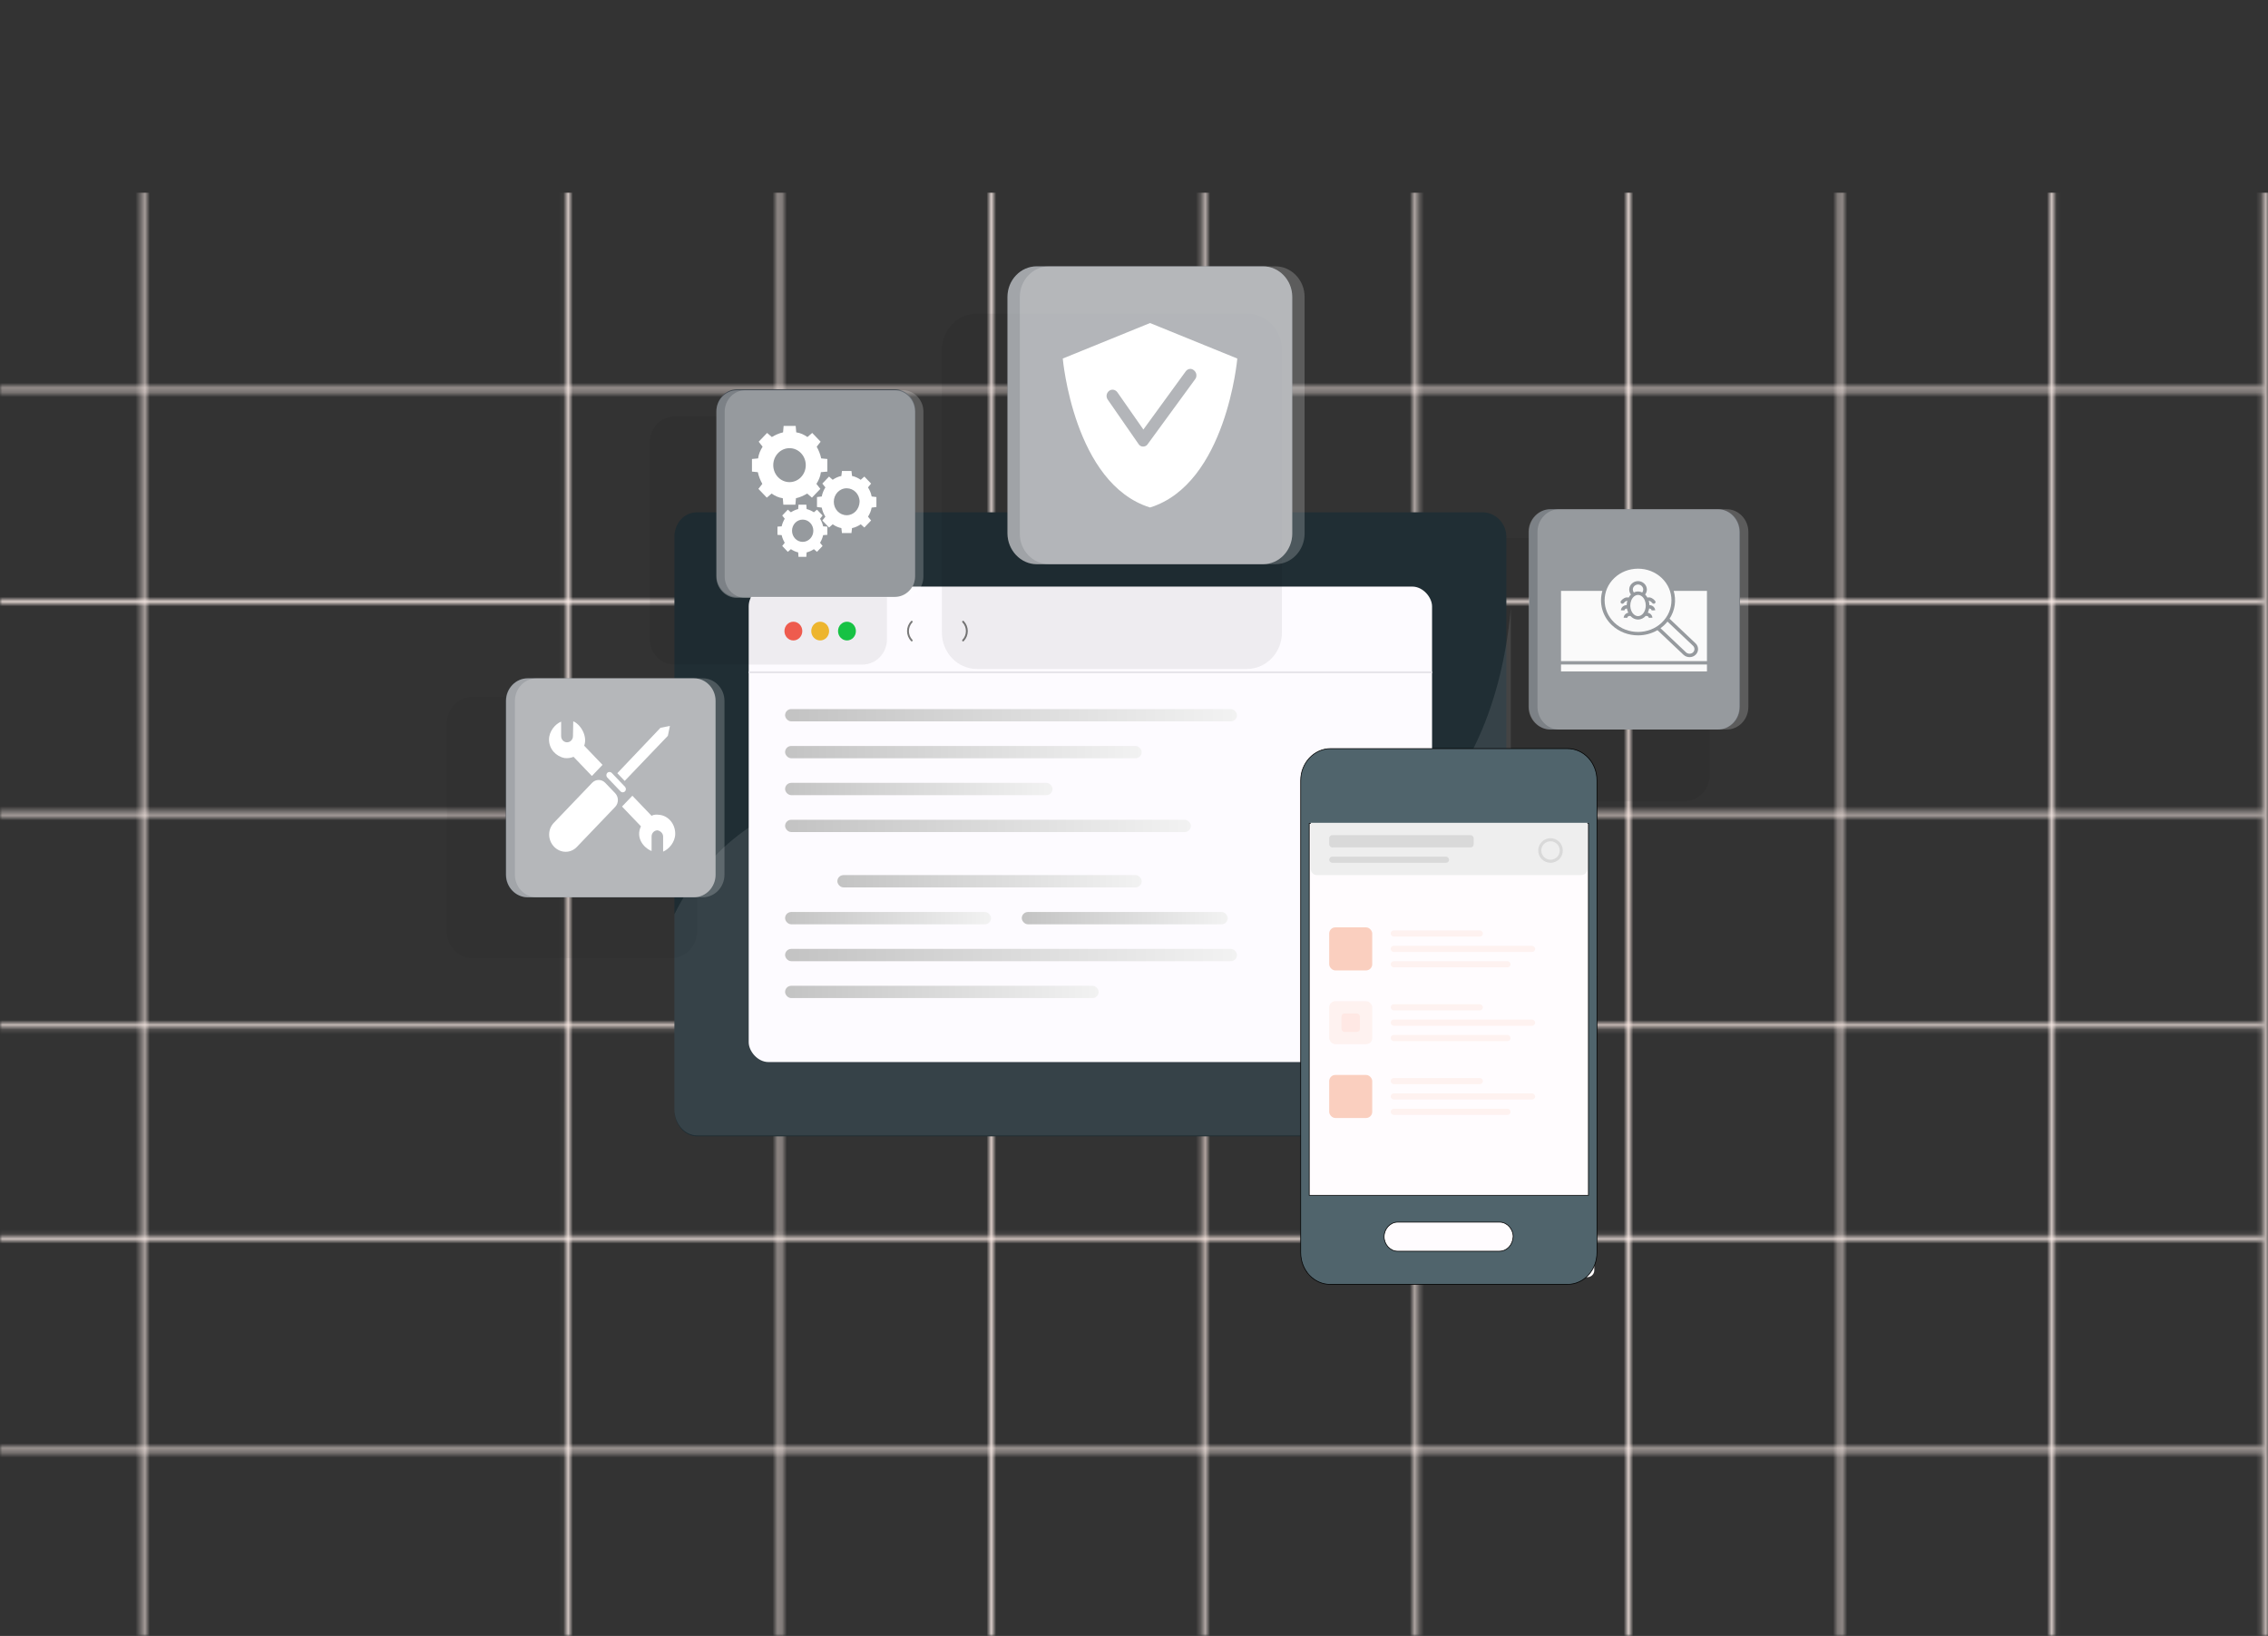 <svg width="477" height="344" viewBox="0 0 477 344" fill="none" xmlns="http://www.w3.org/2000/svg">
<rect x="0" y="0" width="477" height="344" fill="#333333" stroke="none"/>
<mask id="mask0_1907_3587" style="mask-type:alpha" maskUnits="userSpaceOnUse" x="0" y="0" width="477" height="344">
<line x1="30.146" y1="1.77276e-08" x2="30.146" y2="344" stroke="#E7E7E7" stroke-width="0.811"/>
<line x1="475.852" y1="37.354" x2="0" y2="37.354" stroke="#E7E7E7" stroke-width="0.811"/>
<line x1="475.852" y1="81.946" x2="0" y2="81.946" stroke="#E7E7E7" stroke-width="0.811"/>
<line x1="475.852" y1="126.539" x2="0" y2="126.539" stroke="#E7E7E7" stroke-width="0.811"/>
<line x1="475.852" y1="171.131" x2="0" y2="171.131" stroke="#E7E7E7" stroke-width="0.811"/>
<line x1="475.852" y1="215.724" x2="0" y2="215.724" stroke="#E7E7E7" stroke-width="0.811"/>
<line x1="475.852" y1="260.317" x2="0" y2="260.317" stroke="#E7E7E7" stroke-width="0.811"/>
<line x1="475.852" y1="304.909" x2="0" y2="304.909" stroke="#E7E7E7" stroke-width="0.811"/>
<line x1="119.368" y1="1.77276e-08" x2="119.368" y2="344" stroke="#E7E7E7" stroke-width="0.811"/>
<line x1="163.98" y1="1.77276e-08" x2="163.98" y2="344" stroke="#E7E7E7" stroke-width="0.811"/>
<line x1="208.591" y1="1.77276e-08" x2="208.591" y2="344" stroke="#E7E7E7" stroke-width="0.811"/>
<line x1="253.202" y1="1.77276e-08" x2="253.202" y2="344" stroke="#E7E7E7" stroke-width="0.811"/>
<line x1="297.813" y1="1.77276e-08" x2="297.813" y2="344" stroke="#E7E7E7" stroke-width="0.811"/>
<line x1="342.424" y1="1.77276e-08" x2="342.424" y2="344" stroke="#E7E7E7" stroke-width="0.811"/>
<line x1="387.035" y1="1.67562e-08" x2="387.035" y2="344" stroke="#E7E7E7" stroke-width="0.811"/>
<line x1="431.646" y1="1.77276e-08" x2="431.646" y2="344" stroke="#E7E7E7" stroke-width="0.811"/>
<line x1="476.258" y1="1.77276e-08" x2="476.258" y2="344" stroke="#E7E7E7" stroke-width="0.811"/>
</mask>
<g mask="url(#mask0_1907_3587)">
<g clip-path="url(#paint0_diamond_1907_3587_clip_path)" data-figma-skip-parse="true"><g transform="matrix(0 0.156 -0.26 0 247 196.975)"><rect x="0" y="0" width="1008.64" height="1005.2" fill="url(#paint0_diamond_1907_3587)" opacity="1" shape-rendering="crispEdges"/><rect x="0" y="0" width="1008.64" height="1005.2" transform="scale(1 -1)" fill="url(#paint0_diamond_1907_3587)" opacity="1" shape-rendering="crispEdges"/><rect x="0" y="0" width="1008.64" height="1005.2" transform="scale(-1 1)" fill="url(#paint0_diamond_1907_3587)" opacity="1" shape-rendering="crispEdges"/><rect x="0" y="0" width="1008.64" height="1005.2" transform="scale(-1)" fill="url(#paint0_diamond_1907_3587)" opacity="1" shape-rendering="crispEdges"/></g></g><rect x="-13" y="40.526" width="520" height="312.899" data-figma-gradient-fill="{&#34;type&#34;:&#34;GRADIENT_DIAMOND&#34;,&#34;stops&#34;:[{&#34;color&#34;:{&#34;r&#34;:1.0,&#34;g&#34;:0.90117448568344116,&#34;b&#34;:0.86476486921310425,&#34;a&#34;:1.0},&#34;position&#34;:0.0},{&#34;color&#34;:{&#34;r&#34;:1.0,&#34;g&#34;:0.94167357683181763,&#34;b&#34;:0.92018479108810425,&#34;a&#34;:1.0},&#34;position&#34;:0.75543564558029175}],&#34;stopsVar&#34;:[{&#34;color&#34;:{&#34;r&#34;:1.0,&#34;g&#34;:0.90117448568344116,&#34;b&#34;:0.86476486921310425,&#34;a&#34;:1.0},&#34;position&#34;:0.0},{&#34;color&#34;:{&#34;r&#34;:1.0,&#34;g&#34;:0.94167357683181763,&#34;b&#34;:0.92018479108810425,&#34;a&#34;:1.0},&#34;position&#34;:0.75543564558029175}],&#34;transform&#34;:{&#34;m00&#34;:3.1840818908368193e-14,&#34;m01&#34;:-520.0,&#34;m02&#34;:507.0,&#34;m10&#34;:312.89865112304688,&#34;m11&#34;:1.9159517654593165e-14,&#34;m12&#34;:40.525878906250},&#34;opacity&#34;:1.0,&#34;blendMode&#34;:&#34;NORMAL&#34;,&#34;visible&#34;:true}"/>
</g>
<path opacity="0.2" d="M354.184 168.496H312.149C309.147 168.496 306.707 165.947 306.707 162.811V118.837C306.707 115.701 309.147 113.152 312.149 113.152H354.184C357.187 113.152 359.626 115.701 359.626 118.837V162.746C359.689 165.947 357.187 168.496 354.184 168.496Z" fill="black" fill-opacity="0.3"/>
<path d="M361.379 153.402H326.162C323.66 153.402 321.596 151.246 321.596 148.632V111.846C321.596 109.232 323.66 107.076 326.162 107.076H361.379C363.881 107.076 365.945 109.232 365.945 111.846V148.632C365.945 151.311 363.881 153.402 361.379 153.402Z" fill="#444B53"/>
<path opacity="0.3" d="M361.27 153.402H326.053C323.551 153.402 321.486 151.246 321.486 148.632V111.846C321.486 109.232 323.551 107.076 326.053 107.076H361.27C363.772 107.076 365.836 109.232 365.836 111.846V148.632C365.836 151.311 363.772 153.402 361.27 153.402Z" fill="white"/>
<path opacity="0.2" d="M363.146 153.402H327.929C325.427 153.402 323.362 151.246 323.362 148.632V111.846C323.362 109.232 325.427 107.076 327.929 107.076H363.146C365.648 107.076 367.712 109.232 367.712 111.846V148.632C367.712 151.311 365.648 153.402 363.146 153.402Z" fill="white"/>
<path fill-rule="evenodd" clip-rule="evenodd" d="M359.004 139.731H328.308V141.182H359.004V139.731Z" fill="#FAFAFA"/>
<path fill-rule="evenodd" clip-rule="evenodd" d="M344.508 122.908C343.903 122.918 343.411 123.391 343.411 123.964C343.411 124.189 343.486 124.404 343.622 124.582C343.893 124.45 344.19 124.376 344.503 124.372C344.506 124.372 344.509 124.372 344.513 124.372C344.825 124.376 345.122 124.45 345.393 124.582C345.529 124.404 345.604 124.189 345.604 123.964C345.604 123.391 345.113 122.918 344.508 122.908Z" fill="#FAFAFA"/>
<path fill-rule="evenodd" clip-rule="evenodd" d="M343.069 126.29C342.948 126.6 342.88 126.953 342.88 127.326C342.88 127.408 342.883 127.489 342.89 127.569L342.891 127.582C342.935 128.104 343.113 128.572 343.377 128.923C343.395 128.941 343.411 128.961 343.425 128.983C343.713 129.336 344.092 129.555 344.508 129.561C344.923 129.555 345.303 129.336 345.591 128.983C345.604 128.961 345.62 128.941 345.638 128.923C345.944 128.516 346.135 127.949 346.135 127.326C346.135 126.952 346.067 126.6 345.946 126.289C345.939 126.274 345.932 126.257 345.927 126.241C345.772 125.866 345.54 125.556 345.261 125.353C345.24 125.341 345.22 125.328 345.202 125.312C344.991 125.173 344.756 125.094 344.508 125.09C344.259 125.094 344.023 125.174 343.813 125.313C343.794 125.328 343.775 125.341 343.755 125.353C343.475 125.556 343.243 125.866 343.088 126.241C343.083 126.258 343.076 126.274 343.069 126.29Z" fill="#FAFAFA"/>
<path fill-rule="evenodd" clip-rule="evenodd" d="M346.364 123.964C346.364 124.346 346.234 124.713 346 125.014C346.186 125.197 346.348 125.413 346.482 125.655C346.641 125.614 346.805 125.605 346.97 125.63C347.579 125.722 348.002 126.231 348.117 126.385C348.238 126.547 348.197 126.771 348.026 126.885C347.96 126.93 347.883 126.951 347.807 126.951C347.688 126.951 347.571 126.899 347.497 126.8C347.345 126.596 347.086 126.374 346.85 126.339C346.819 126.334 346.789 126.332 346.76 126.334C346.84 126.617 346.886 126.92 346.894 127.236C347.223 127.259 347.496 127.359 347.71 127.535C348.093 127.851 348.115 128.283 348.116 128.331L347.358 128.348L347.358 128.355C347.358 128.348 347.346 128.182 347.206 128.071C347.11 127.996 346.977 127.963 346.842 127.953C346.788 128.269 346.694 128.566 346.566 128.834C346.782 128.881 346.969 128.969 347.124 129.097C347.507 129.413 347.529 129.845 347.53 129.893L346.772 129.911L346.772 129.917C346.772 129.91 346.76 129.744 346.62 129.633C346.492 129.532 346.297 129.508 346.12 129.512C345.699 129.984 345.138 130.272 344.514 130.279H344.504C343.879 130.272 343.318 129.984 342.897 129.512C342.72 129.508 342.525 129.532 342.398 129.633C342.258 129.744 342.245 129.91 342.245 129.917L342.245 129.911L341.487 129.893C341.488 129.845 341.51 129.413 341.894 129.097C342.049 128.969 342.235 128.881 342.452 128.834C342.323 128.566 342.229 128.269 342.175 127.953C342.04 127.963 341.907 127.996 341.811 128.071C341.672 128.182 341.659 128.348 341.659 128.355L341.659 128.348L340.901 128.331C340.902 128.283 340.924 127.851 341.308 127.535C341.521 127.359 341.794 127.259 342.123 127.236C342.131 126.92 342.177 126.617 342.257 126.334C342.228 126.333 342.198 126.334 342.167 126.339C341.931 126.374 341.672 126.596 341.52 126.8C341.446 126.899 341.329 126.951 341.21 126.951C341.134 126.951 341.058 126.93 340.991 126.886C340.82 126.771 340.779 126.547 340.9 126.385C341.015 126.231 341.438 125.723 342.047 125.63C342.212 125.605 342.376 125.613 342.535 125.655C342.669 125.412 342.831 125.197 343.017 125.014C342.783 124.713 342.654 124.346 342.654 123.964C342.654 122.999 343.483 122.203 344.504 122.19C344.507 122.19 344.51 122.19 344.513 122.19C345.534 122.203 346.364 122.999 346.364 123.964ZM339.537 121.53C336.796 124.124 336.796 128.345 339.537 130.94C340.907 132.236 342.708 132.885 344.509 132.885C346.309 132.885 348.109 132.237 349.48 130.94C352.222 128.345 352.222 124.124 349.48 121.53C348.152 120.273 346.387 119.581 344.509 119.581C342.631 119.581 340.865 120.273 339.537 121.53Z" fill="#FAFAFA"/>
<path fill-rule="evenodd" clip-rule="evenodd" d="M349.233 132.096L354.591 137.166C354.791 137.355 355.056 137.46 355.338 137.462C355.618 137.464 355.88 137.364 356.074 137.18C356.479 136.797 356.472 136.167 356.06 135.777L350.701 130.706C350.493 130.964 350.265 131.212 350.016 131.447C349.767 131.683 349.505 131.899 349.233 132.096Z" fill="#FAFAFA"/>
<path fill-rule="evenodd" clip-rule="evenodd" d="M352.008 124.248C352.581 126.201 352.292 128.335 351.139 130.104L356.596 135.269C357.305 135.939 357.311 137.024 356.611 137.687C356.275 138.005 355.826 138.18 355.347 138.18L355.333 138.18C354.85 138.176 354.396 137.997 354.055 137.673L348.598 132.509C347.349 133.238 345.929 133.602 344.508 133.602C342.514 133.602 340.519 132.884 339 131.447C336.944 129.501 336.28 126.728 337.009 124.248L328.309 124.248V139.013L359.004 139.013V124.248L352.008 124.248Z" fill="#FAFAFA"/>
<path d="M316.811 112.879V233.493C316.811 236.37 314.417 238.948 311.681 238.948H146.63C143.895 238.948 141.843 236.37 141.843 233.493V112.879C141.843 110.001 143.895 107.723 146.63 107.723H311.681C314.417 107.663 316.811 109.941 316.811 112.879Z" fill="#202E34"/>
<path opacity="0.1" d="M317.761 127.835V233.302C317.761 236.175 315.354 238.749 312.604 238.749H146.656C143.906 238.749 141.843 236.175 141.843 233.302V192.241C156.455 162.911 191.237 158.182 231.979 175.301C289.683 199.603 314.266 166.682 317.761 127.835Z" fill="white"/>
<rect x="157.465" y="123.344" width="143.723" height="99.982" rx="4.166" fill="#FDFBFF"/>
<path d="M202.556 130.732V130.732C203.608 131.835 203.608 133.569 202.556 134.672V134.672" stroke="#797979" stroke-width="0.392" stroke-linecap="round" stroke-linejoin="round"/>
<path d="M191.752 130.732V130.732C190.701 131.835 190.701 133.569 191.752 134.672V134.672" stroke="#797979" stroke-width="0.392" stroke-linecap="round" stroke-linejoin="round"/>
<line x1="157.465" y1="141.371" x2="301.188" y2="141.371" stroke="#E6E4EA" stroke-width="0.392"/>
<ellipse cx="166.86" cy="132.702" rx="1.879" ry="1.97" fill="#FD6153"/>
<ellipse cx="172.498" cy="132.702" rx="1.879" ry="1.97" fill="#FCC031"/>
<ellipse cx="178.132" cy="132.702" rx="1.879" ry="1.97" fill="#18CE48"/>
<rect x="165.118" y="149.1" width="95.039" height="2.586" rx="1.293" fill="url(#paint1_linear_1907_3587)"/>
<rect x="165.118" y="199.529" width="95.039" height="2.586" rx="1.293" fill="url(#paint2_linear_1907_3587)"/>
<rect x="165.118" y="207.287" width="65.946" height="2.586" rx="1.293" fill="url(#paint3_linear_1907_3587)"/>
<rect x="165.118" y="172.375" width="85.341" height="2.586" rx="1.293" fill="url(#paint4_linear_1907_3587)"/>
<rect x="176.109" y="184.012" width="64.006" height="2.586" rx="1.293" fill="url(#paint5_linear_1907_3587)"/>
<rect x="165.118" y="191.771" width="43.317" height="2.586" rx="1.293" fill="url(#paint6_linear_1907_3587)"/>
<rect x="214.9" y="191.771" width="43.317" height="2.586" rx="1.293" fill="url(#paint7_linear_1907_3587)"/>
<rect x="165.118" y="156.858" width="74.997" height="2.586" rx="1.293" fill="url(#paint8_linear_1907_3587)"/>
<rect x="165.118" y="164.616" width="56.248" height="2.586" rx="1.293" fill="url(#paint9_linear_1907_3587)"/>
<rect x="274.929" y="161.094" width="60.377" height="107.464" rx="1.442" fill="#FFFCFE"/>
<path d="M329.673 157.415C333.075 157.415 335.873 160.358 335.873 164.116C335.871 182.269 335.87 145.414 335.873 263.371C335.873 267.037 333.161 270.072 329.674 270.072H279.758C276.356 270.072 273.559 267.129 273.559 263.371V164.116C273.559 160.449 276.356 157.415 279.842 157.415H329.673ZM293.922 256.99C292.409 256.99 291.101 258.397 291.101 260.048C291.101 261.699 292.41 263.104 293.922 263.104H315.314C316.938 263.104 318.137 261.818 318.246 260.043C318.244 258.394 316.937 256.99 315.426 256.99H293.922ZM275.353 251.344H334.076V173.15H275.353V251.344Z" fill="#50646C" stroke="black" stroke-width="0.144"/>
<path d="M275.674 173.021H333.861V182.719C333.861 183.433 333.282 184.012 332.568 184.012H276.967C276.253 184.012 275.674 183.433 275.674 182.719V173.021Z" fill="#EEEEEE"/>
<rect x="279.553" y="175.607" width="30.387" height="2.586" rx="0.647" fill="#D9D9D9"/>
<rect x="279.553" y="180.133" width="25.215" height="1.293" rx="0.647" fill="#D9D9D9"/>
<circle cx="326.103" cy="178.84" r="2.263" stroke="#D9D9D9" stroke-width="0.647"/>
<rect x="292.483" y="195.649" width="19.396" height="1.293" rx="0.647" fill="#FEF2F0"/>
<rect x="292.483" y="202.115" width="25.215" height="1.293" rx="0.647" fill="#FEF2F0"/>
<rect x="292.483" y="198.882" width="30.387" height="1.293" rx="0.647" fill="#FEF2F0"/>
<rect x="279.553" y="195.003" width="9.051" height="9.051" rx="1.293" fill="#FACFBF"/>
<rect x="292.483" y="226.683" width="19.396" height="1.293" rx="0.647" fill="#FEF2F0"/>
<rect x="292.483" y="233.148" width="25.215" height="1.293" rx="0.647" fill="#FEF2F0"/>
<rect x="292.483" y="229.915" width="30.387" height="1.293" rx="0.647" fill="#FEF2F0"/>
<rect x="279.553" y="226.036" width="9.051" height="9.051" rx="1.293" fill="#FACFBF"/>
<rect x="292.483" y="211.166" width="19.396" height="1.293" rx="0.647" fill="#FEF2F0"/>
<rect x="292.483" y="217.631" width="25.215" height="1.293" rx="0.647" fill="#FEF2F0"/>
<rect x="292.483" y="214.399" width="30.387" height="1.293" rx="0.647" fill="#FEF2F0"/>
<rect x="279.553" y="210.52" width="9.051" height="9.051" rx="1.293" fill="#FEF2F0"/>
<rect x="282.139" y="213.106" width="3.879" height="3.879" rx="0.647" fill="#FFE8E4"/>
<path d="M218.049 118.639H265.616C269.049 118.639 271.781 115.712 271.781 112.199V62.44C271.781 58.854 268.978 56 265.616 56H218.049C214.616 56 211.884 58.927 211.884 62.44V112.126C211.884 115.712 214.686 118.639 218.049 118.639Z" fill="#444B53"/>
<path opacity="0.2" d="M262.26 140.665H205.447C201.383 140.665 198.091 137.226 198.091 132.982V73.636C198.091 69.391 201.383 65.952 205.447 65.952H262.26C266.324 65.952 269.616 69.391 269.616 73.636V132.982C269.616 137.226 266.324 140.665 262.26 140.665Z" fill="black" fill-opacity="0.3"/>
<path opacity="0.5" d="M218.052 118.639H265.619C269.052 118.639 271.784 115.712 271.784 112.199V62.44C271.784 58.854 268.982 56 265.619 56H218.052C214.62 56 211.888 58.927 211.888 62.44V112.126C211.888 115.712 214.69 118.639 218.052 118.639Z" fill="white"/>
<path d="M241.873 67.928L223.519 75.392C223.519 75.392 225.83 101.735 241.873 106.711C257.915 101.735 260.227 75.392 260.227 75.392L241.873 67.928ZM241.382 93.393C241.172 93.759 240.752 93.906 240.402 93.906C239.981 93.906 239.631 93.686 239.421 93.32L232.976 84.027C232.556 83.441 232.696 82.636 233.256 82.197C233.817 81.758 234.587 81.905 235.007 82.49L240.472 90.32L249.369 78.1C249.789 77.514 250.559 77.368 251.12 77.88C251.68 78.319 251.82 79.197 251.33 79.782L241.382 93.393Z" fill="white"/>
<path opacity="0.2" d="M220.649 118.639H268.216C271.648 118.639 274.381 115.712 274.381 112.199V62.44C274.381 58.854 271.578 56 268.216 56H220.649C217.216 56 214.484 58.927 214.484 62.44V112.126C214.414 115.712 217.216 118.639 220.649 118.639Z" fill="white"/>
<path opacity="0.2" d="M181.412 139.741H141.799C138.97 139.741 136.671 137.34 136.671 134.384V92.944C136.671 89.989 138.97 87.587 141.799 87.587H181.412C184.242 87.587 186.541 89.989 186.541 92.944V134.323C186.6 137.34 184.242 139.741 181.412 139.741Z" fill="black" fill-opacity="0.3"/>
<path d="M188.192 125.518H155.005C152.647 125.518 150.702 123.486 150.702 121.023V86.356C150.702 83.893 152.647 81.861 155.005 81.861H188.192C190.55 81.861 192.496 83.893 192.496 86.356V121.023C192.496 123.547 190.55 125.518 188.192 125.518Z" fill="#444B53"/>
<path opacity="0.3" d="M188.141 125.714H154.954C152.596 125.714 150.65 123.682 150.65 121.219V86.553C150.65 84.09 152.596 82.058 154.954 82.058H188.141C190.499 82.058 192.444 84.09 192.444 86.553V121.219C192.444 123.744 190.499 125.714 188.141 125.714Z" fill="white"/>
<path d="M174.006 99.163V96.516L172.71 96.393C172.533 95.531 172.179 94.669 171.766 93.93L172.592 92.883L170.823 91.036L169.821 91.898C169.114 91.405 168.347 91.036 167.463 90.912L167.345 89.558H164.811L164.693 90.912C163.867 91.097 163.042 91.467 162.335 91.898L161.333 91.036L159.564 92.883L160.389 93.93C159.918 94.669 159.564 95.469 159.446 96.393L158.149 96.516V99.163L159.387 99.287C159.564 100.149 159.918 101.011 160.33 101.75L159.505 102.796L161.274 104.644L162.276 103.782C162.983 104.274 163.749 104.644 164.634 104.767L164.752 106.121H167.286L167.404 104.767C168.229 104.582 169.055 104.213 169.762 103.782L170.764 104.644L172.533 102.796L171.707 101.75C172.179 101.011 172.533 100.21 172.651 99.287L174.006 99.163ZM166.048 101.38C164.162 101.38 162.629 99.779 162.629 97.809C162.629 95.838 164.162 94.237 166.048 94.237C167.935 94.237 169.467 95.838 169.467 97.809C169.467 99.779 167.935 101.38 166.048 101.38Z" fill="white"/>
<path d="M184.325 106.614V104.52L183.322 104.397C183.205 103.72 182.91 103.043 182.556 102.488L183.205 101.688L181.79 100.21L181.023 100.888C180.493 100.518 179.845 100.21 179.196 100.087L179.078 99.04H177.074L176.956 100.087C176.308 100.21 175.659 100.518 175.129 100.888L174.362 100.21L172.948 101.688L173.596 102.488C173.242 103.043 172.948 103.72 172.83 104.397L171.828 104.52V106.614L172.83 106.737C172.948 107.414 173.242 108.092 173.596 108.646L172.948 109.446L174.362 110.924L175.129 110.247C175.659 110.616 176.308 110.924 176.956 111.047L177.074 112.094H179.078L179.196 111.047C179.845 110.924 180.493 110.616 181.023 110.247L181.79 110.924L183.205 109.446L182.556 108.646C182.91 108.092 183.205 107.414 183.322 106.737L184.325 106.614ZM178.076 108.338C176.602 108.338 175.364 107.107 175.364 105.506C175.364 103.966 176.543 102.673 178.076 102.673C179.55 102.673 180.788 103.905 180.788 105.506C180.729 107.107 179.55 108.338 178.076 108.338Z" fill="white"/>
<path d="M174.005 112.464V110.739L173.121 110.678C173.003 110.124 172.767 109.57 172.473 109.077L173.003 108.4L171.824 107.168L171.176 107.722C170.704 107.414 170.174 107.168 169.643 107.045L169.584 106.121H167.934L167.875 107.045C167.344 107.168 166.814 107.414 166.342 107.722L165.694 107.168L164.515 108.4L165.045 109.077C164.751 109.57 164.515 110.124 164.397 110.678L163.513 110.739V112.464L164.397 112.525C164.515 113.079 164.751 113.633 165.045 114.126L164.515 114.803L165.694 116.035L166.342 115.481C166.814 115.789 167.344 116.035 167.875 116.158L167.934 117.082H169.584L169.643 116.158C170.174 116.035 170.704 115.789 171.176 115.481L171.824 116.035L173.003 114.803L172.473 114.126C172.767 113.633 173.003 113.079 173.121 112.525L174.005 112.464ZM168.818 113.941C167.58 113.941 166.578 112.895 166.578 111.601C166.578 110.308 167.58 109.262 168.818 109.262C170.056 109.262 171.058 110.308 171.058 111.601C171.058 112.895 170.056 113.941 168.818 113.941Z" fill="white"/>
<path opacity="0.2" d="M189.909 125.714H156.721C154.363 125.714 152.418 123.682 152.418 121.219V86.553C152.418 84.09 154.363 82.058 156.721 82.058H189.909C192.267 82.058 194.212 84.09 194.212 86.553V121.219C194.212 123.744 192.267 125.714 189.909 125.714Z" fill="white"/>
<path opacity="0.2" d="M141.185 201.468H99.409C96.424 201.468 94 198.936 94 195.819V152.18C94 149.063 96.424 146.531 99.409 146.531H141.185C144.169 146.531 146.594 149.063 146.594 152.18V195.819C146.594 198.936 144.169 201.468 141.185 201.468Z" fill="black" fill-opacity="0.25"/>
<path d="M145.91 188.676H110.91C108.423 188.676 106.372 186.533 106.372 183.935V147.375C106.372 144.777 108.423 142.635 110.91 142.635H145.91C148.397 142.635 150.448 144.777 150.448 147.375V183.935C150.448 186.533 148.397 188.676 145.91 188.676Z" fill="#444B53"/>
<path opacity="0.5" d="M145.967 188.676H110.967C108.48 188.676 106.429 186.533 106.429 183.935V147.375C106.429 144.777 108.48 142.635 110.967 142.635H145.967C148.454 142.635 150.505 144.777 150.505 147.375V183.935C150.505 186.533 148.454 188.676 145.967 188.676Z" fill="white"/>
<path d="M116.524 178.039C115.157 176.61 115.157 174.337 116.524 172.974L124.544 164.597C125.29 163.817 126.533 163.817 127.279 164.597L129.393 166.805C130.139 167.584 130.139 168.883 129.393 169.662L121.373 178.039C120.068 179.467 117.892 179.467 116.524 178.039Z" fill="white"/>
<path d="M131.384 164.207L129.83 162.583L138.907 153.037L140.896 152.648L140.461 154.726L131.384 164.207Z" fill="white"/>
<path d="M130.515 166.414L127.717 163.492C127.469 163.232 127.469 162.778 127.717 162.518C127.966 162.258 128.401 162.258 128.65 162.518L131.447 165.44C131.696 165.7 131.696 166.155 131.447 166.414C131.136 166.674 130.763 166.674 130.515 166.414Z" fill="white"/>
<path d="M126.721 160.83L122.866 156.804C123.612 154.791 122.12 152.323 120.566 151.674L120.504 154.791C120.504 155.505 119.944 156.089 119.26 156.089C118.577 156.089 118.017 155.505 118.017 154.791V151.739C116.774 152.258 115.468 153.752 115.468 155.505C115.468 157.518 116.96 159.077 118.763 159.401C119.385 159.466 120.006 159.401 120.628 159.141L124.483 163.168L126.721 160.83Z" fill="white"/>
<path d="M139.464 176.026V179.078C140.707 178.558 142.012 177.065 142.012 175.311C142.012 173.298 140.645 171.61 138.78 171.35C138.158 171.285 137.599 171.22 137.039 171.545L132.998 167.324L130.822 169.597L134.801 173.753C133.62 176.22 135.423 178.299 137.039 178.948V175.896C137.039 175.181 137.599 174.597 138.282 174.597C138.966 174.727 139.526 175.311 139.464 176.026Z" fill="white"/>
<path opacity="0.2" d="M147.832 188.676H112.831C110.344 188.676 108.293 186.533 108.293 183.935V147.375C108.293 144.777 110.344 142.635 112.831 142.635H147.832C150.318 142.635 152.37 144.777 152.37 147.375V183.935C152.37 186.533 150.318 188.676 147.832 188.676Z" fill="white"/>
<defs>
<clipPath id="paint0_diamond_1907_3587_clip_path"><rect x="-13" y="40.526" width="520" height="312.899"/></clipPath><linearGradient id="paint0_diamond_1907_3587" x1="0" y1="0" x2="500" y2="500" gradientUnits="userSpaceOnUse">
<stop stop-color="#FFE6DD"/>
<stop offset="0.755" stop-color="#FFF0EB"/>
</linearGradient>
<linearGradient id="paint1_linear_1907_3587" x1="165.118" y1="150.393" x2="260.157" y2="150.393" gradientUnits="userSpaceOnUse">
<stop stop-color="#C3C3C3"/>
<stop offset="1" stop-color="#F2F2F2"/>
</linearGradient>
<linearGradient id="paint2_linear_1907_3587" x1="165.118" y1="200.822" x2="260.157" y2="200.822" gradientUnits="userSpaceOnUse">
<stop stop-color="#C3C3C3"/>
<stop offset="1" stop-color="#F2F2F2"/>
</linearGradient>
<linearGradient id="paint3_linear_1907_3587" x1="165.118" y1="208.58" x2="231.063" y2="208.58" gradientUnits="userSpaceOnUse">
<stop stop-color="#C3C3C3"/>
<stop offset="1" stop-color="#F2F2F2"/>
</linearGradient>
<linearGradient id="paint4_linear_1907_3587" x1="165.118" y1="173.668" x2="250.459" y2="173.668" gradientUnits="userSpaceOnUse">
<stop stop-color="#C3C3C3"/>
<stop offset="1" stop-color="#F2F2F2"/>
</linearGradient>
<linearGradient id="paint5_linear_1907_3587" x1="176.109" y1="185.305" x2="240.115" y2="185.305" gradientUnits="userSpaceOnUse">
<stop stop-color="#C3C3C3"/>
<stop offset="1" stop-color="#F2F2F2"/>
</linearGradient>
<linearGradient id="paint6_linear_1907_3587" x1="165.118" y1="193.064" x2="208.435" y2="193.064" gradientUnits="userSpaceOnUse">
<stop stop-color="#C3C3C3"/>
<stop offset="1" stop-color="#F2F2F2"/>
</linearGradient>
<linearGradient id="paint7_linear_1907_3587" x1="214.9" y1="193.064" x2="258.218" y2="193.064" gradientUnits="userSpaceOnUse">
<stop stop-color="#C3C3C3"/>
<stop offset="1" stop-color="#F2F2F2"/>
</linearGradient>
<linearGradient id="paint8_linear_1907_3587" x1="165.118" y1="158.151" x2="240.115" y2="158.151" gradientUnits="userSpaceOnUse">
<stop stop-color="#C3C3C3"/>
<stop offset="1" stop-color="#F2F2F2"/>
</linearGradient>
<linearGradient id="paint9_linear_1907_3587" x1="165.118" y1="165.909" x2="221.365" y2="165.909" gradientUnits="userSpaceOnUse">
<stop stop-color="#C3C3C3"/>
<stop offset="1" stop-color="#F2F2F2"/>
</linearGradient>
</defs>
</svg>
